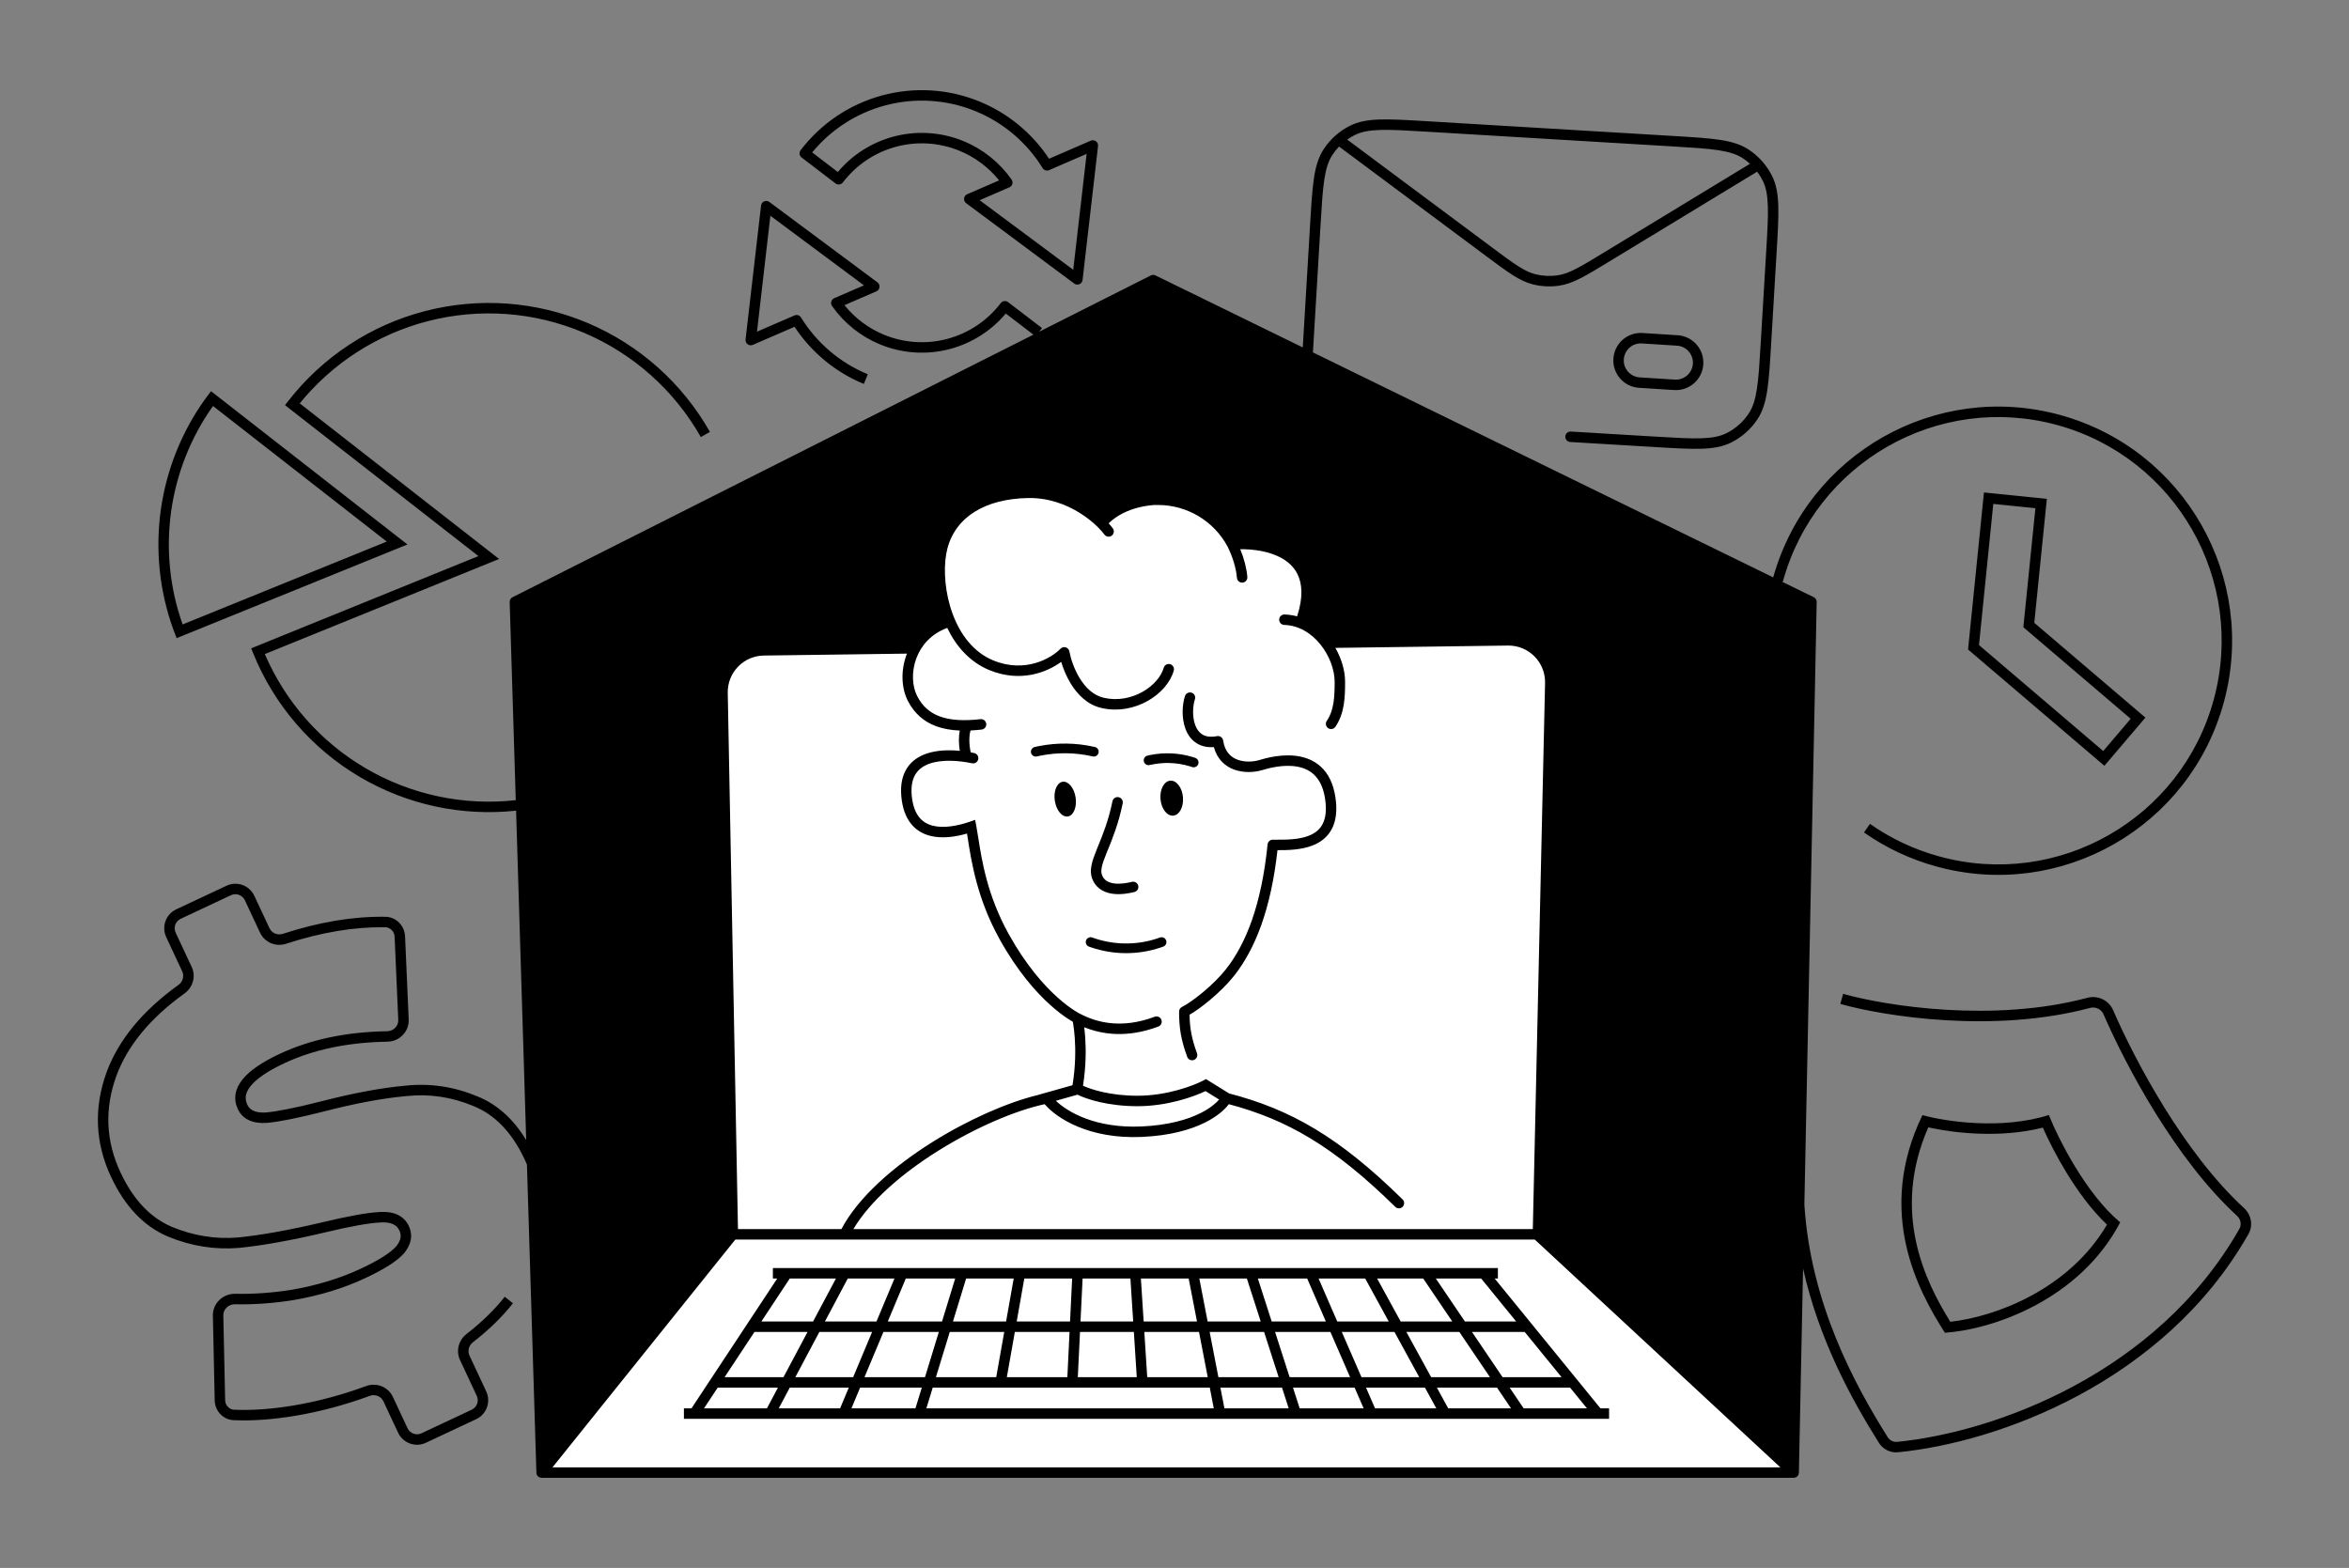 <svg width="364" height="243" viewBox="0 0 364 243" fill="none" xmlns="http://www.w3.org/2000/svg">
<rect x="0" y="0" width="364" height="243" fill="#808080" stroke="none"/>
<path d="M277.5 228.5H84L97 102L175 64.5L243.5 95.5L240 190L277.5 228.5Z" fill="white"/>
<path d="M213.834 18.518C215.681 18.461 217.988 18.599 220.988 18.779L259.361 21.077C262.361 21.257 264.668 21.395 266.495 21.673C268.341 21.953 269.777 22.386 271.006 23.203C272.529 24.215 273.763 25.608 274.585 27.243C275.248 28.562 275.506 30.041 275.564 31.91C275.622 33.759 275.483 36.069 275.304 39.073V39.074L274.453 53.321V53.326C274.274 56.328 274.135 58.636 273.858 60.465C273.578 62.313 273.146 63.751 272.331 64.981C271.32 66.507 269.929 67.743 268.296 68.566C266.979 69.23 265.502 69.489 263.636 69.547C261.789 69.604 259.482 69.466 256.481 69.286L243.32 68.498C242.874 68.471 242.534 68.087 242.56 67.64C242.587 67.194 242.971 66.853 243.417 66.88L256.536 67.666C259.586 67.849 261.82 67.981 263.585 67.927C265.338 67.872 266.549 67.632 267.568 67.118C268.95 66.421 270.126 65.375 270.981 64.085C271.612 63.133 271.995 61.958 272.258 60.221C272.522 58.474 272.657 56.237 272.84 53.182L273.685 39.019C273.868 35.964 274.001 33.727 273.946 31.96C273.892 30.204 273.652 28.993 273.139 27.972C272.896 27.49 272.612 27.033 272.289 26.605L249.097 40.695C245.666 42.78 243.73 43.956 241.637 44.269C240.276 44.473 238.888 44.407 237.553 44.076C235.498 43.566 233.682 42.214 230.462 39.815L207.503 22.715C207.128 23.103 206.788 23.527 206.487 23.98C205.856 24.932 205.474 26.107 205.211 27.843C204.946 29.591 204.812 31.828 204.63 34.883L203.451 54.613L274.773 89.479C280.155 70.303 299.994 59.041 319.211 64.306C338.51 69.594 349.874 89.549 344.594 108.875C339.313 128.201 319.387 139.582 300.088 134.294C295.945 133.159 292.167 131.347 288.84 129.01L289.769 127.683C292.946 129.915 296.555 131.645 300.516 132.73C318.952 137.782 337.988 126.91 343.032 108.447C348.077 89.984 337.22 70.922 318.783 65.871C300.346 60.819 281.311 71.691 276.267 90.154L276.008 90.083L281.059 92.552C281.342 92.691 281.52 92.981 281.514 93.297L279.604 186.702C280.587 201.937 287.251 214.346 292.521 222.738C292.835 223.236 293.389 223.511 293.958 223.456C309.018 221.991 334.259 212.889 347.017 190.441C347.379 189.804 347.235 188.963 346.642 188.419C337.133 179.702 329.439 165.199 325.959 157.192C325.616 156.402 324.729 155.977 323.876 156.205C308.957 160.188 292.055 157.52 285.173 155.588L285.61 154.026C292.338 155.915 308.922 158.519 323.458 154.638C325.063 154.21 326.771 154.999 327.443 156.545C330.897 164.493 338.482 178.741 347.734 187.223C348.83 188.228 349.196 189.886 348.425 191.243C335.315 214.308 309.483 223.574 294.114 225.069C292.919 225.185 291.782 224.605 291.151 223.601C286.993 216.98 281.904 207.776 279.402 196.596L278.756 228.233C278.754 228.331 278.734 228.425 278.7 228.512L278.698 228.519C278.681 228.562 278.66 228.603 278.637 228.641C278.491 228.878 278.232 229.027 277.947 229.027H83.924C83.612 229.027 83.329 228.848 83.194 228.567C83.128 228.429 83.103 228.277 83.119 228.131C83.117 228.11 83.116 228.09 83.115 228.069L81.655 180.486C81.545 180.223 81.429 179.961 81.306 179.699C79.322 175.457 76.655 172.735 73.344 171.404L73.334 171.4C69.966 169.999 66.516 169.49 62.973 169.868L62.966 169.869H62.959C59.308 170.199 54.992 171.006 50.005 172.298L50.001 172.3C46.1 173.286 43.184 173.87 41.288 174.03L41.274 174.031L41.262 174.032C40.254 174.084 39.347 173.964 38.586 173.614C37.807 173.256 37.223 172.674 36.859 171.896C36.5 171.129 36.373 170.332 36.508 169.525C36.642 168.726 37.025 167.972 37.598 167.267C38.728 165.876 40.679 164.574 43.337 163.327C48.122 161.082 53.687 159.92 60.014 159.817C60.992 159.801 61.756 158.999 61.715 158.068L61.149 145.182C61.113 144.351 60.471 143.717 59.701 143.704C54.95 143.625 49.824 144.473 44.318 146.265C42.752 146.775 41.012 146.073 40.299 144.55L37.944 139.517C37.565 138.707 36.601 138.357 35.792 138.737L28.001 142.392C27.192 142.772 26.843 143.737 27.222 144.548L29.704 149.852C30.391 151.321 29.88 153.036 28.599 153.957C23.266 157.792 19.773 162.051 18.039 166.718C16.179 171.85 16.392 176.826 18.67 181.695C20.655 185.939 23.31 188.709 26.599 190.123C29.971 191.525 33.409 192.075 36.923 191.779C40.498 191.418 44.833 190.638 49.934 189.433C53.916 188.479 56.892 187.937 58.824 187.836C59.861 187.769 60.795 187.886 61.579 188.244C62.382 188.611 62.982 189.212 63.358 190.016C63.682 190.708 63.785 191.435 63.644 192.173C63.504 192.899 63.139 193.586 62.607 194.232L62.598 194.245L62.587 194.257C61.502 195.475 59.474 196.737 56.639 198.067C53.281 199.642 49.553 200.782 45.46 201.49L45.448 201.492C42.331 201.983 39.322 202.197 36.423 202.131C35.406 202.108 34.587 202.913 34.607 203.864L34.888 216.982C34.905 217.805 35.517 218.441 36.266 218.475C39.039 218.603 42.168 218.379 45.656 217.793C49.369 217.155 53.064 216.16 56.741 214.808C58.331 214.224 60.145 214.916 60.878 216.483L63.155 221.35C63.535 222.161 64.498 222.51 65.308 222.131L73.099 218.475C73.908 218.096 74.257 217.131 73.878 216.32L71.284 210.776C70.615 209.346 71.082 207.677 72.295 206.737C74.666 204.9 76.637 202.978 78.216 200.973L79.487 201.977C77.815 204.102 75.745 206.115 73.285 208.02C72.637 208.523 72.421 209.385 72.75 210.089L75.344 215.632C76.102 217.253 75.404 219.183 73.785 219.943L65.995 223.598C64.376 224.358 62.448 223.659 61.689 222.038L59.412 217.171C59.05 216.396 58.132 216.023 57.299 216.33C53.532 217.714 49.741 218.735 45.928 219.39L45.925 219.391C42.35 219.992 39.104 220.229 36.19 220.094C34.52 220.017 33.304 218.619 33.269 217.017L32.989 203.899C32.948 201.958 34.589 200.467 36.46 200.51C39.252 200.573 42.163 200.368 45.19 199.891C49.157 199.205 52.742 198.105 55.952 196.599C58.753 195.285 60.514 194.141 61.368 193.189C61.771 192.697 61.98 192.256 62.055 191.867C62.127 191.486 62.081 191.106 61.892 190.704C61.676 190.242 61.355 189.923 60.907 189.718C60.441 189.506 59.795 189.398 58.924 189.454L58.914 189.455C57.141 189.547 54.286 190.056 50.31 191.01L50.307 191.01C45.161 192.226 40.749 193.023 37.078 193.393H37.072L37.065 193.394C33.281 193.714 29.581 193.12 25.974 191.619L25.966 191.615C22.222 190.008 19.313 186.891 17.204 182.383C14.74 177.117 14.513 171.694 16.518 166.163L16.52 166.157C18.395 161.11 22.135 156.61 27.655 152.64C28.338 152.149 28.576 151.263 28.238 150.54L25.756 145.235C24.997 143.614 25.695 141.684 27.314 140.925L35.105 137.269C36.724 136.51 38.651 137.208 39.41 138.83L41.764 143.861C42.117 144.614 42.997 144.991 43.818 144.723C49.46 142.887 54.765 142 59.727 142.083C61.414 142.111 62.695 143.485 62.767 145.111L63.332 157.998C63.415 159.889 61.881 161.408 60.04 161.438C53.895 161.538 48.562 162.665 44.023 164.795C41.437 166.008 39.752 167.185 38.853 168.291C38.412 168.834 38.181 169.335 38.104 169.794C38.029 170.244 38.092 170.709 38.325 171.209C38.527 171.64 38.831 171.942 39.262 172.14C39.707 172.346 40.327 172.456 41.165 172.414C42.92 172.264 45.722 171.709 49.602 170.728C54.64 169.423 59.044 168.596 62.807 168.256C66.623 167.85 70.341 168.4 73.951 169.901C77.045 171.146 79.567 173.432 81.538 176.692L79.972 125.634C71.565 126.544 63.083 124.721 55.783 120.426C48.305 116.027 42.485 109.279 39.227 101.23L38.922 100.479L74.138 86.182L44.166 62.791L44.664 62.152C49.996 55.301 57.435 50.404 65.83 48.219C74.225 46.035 83.105 46.685 91.093 50.069C99.081 53.453 105.73 59.383 110.01 66.937L108.602 67.737C104.498 60.493 98.121 54.807 90.462 51.562C82.802 48.317 74.287 47.693 66.237 49.788C58.449 51.815 51.518 56.277 46.445 62.514L77.344 86.631L41.039 101.369C44.216 108.757 49.665 114.947 56.603 119.029C63.639 123.168 71.82 124.912 79.922 124.009L78.979 93.305C78.97 92.99 79.144 92.698 79.425 92.556L160.136 51.863L155.855 48.591C153.627 51.242 150.639 53.156 147.286 54.065C143.672 55.045 139.837 54.803 136.374 53.377C133.369 52.139 130.791 50.071 128.933 47.426C128.792 47.227 128.749 46.975 128.815 46.74C128.881 46.505 129.049 46.312 129.272 46.216L133.876 44.221L119.378 33.438L117.302 51.403L123.113 48.885C123.482 48.725 123.913 48.861 124.124 49.203C126.559 53.151 130.18 56.232 134.475 58.001L133.859 59.501C129.465 57.691 125.728 54.601 123.124 50.646L116.658 53.448C116.393 53.563 116.087 53.527 115.854 53.354C115.622 53.182 115.499 52.899 115.532 52.611L117.932 31.858C117.965 31.57 118.149 31.322 118.414 31.207C118.679 31.092 118.986 31.128 119.218 31.3L135.966 43.757C136.198 43.929 136.321 44.213 136.288 44.501C136.255 44.788 136.07 45.036 135.805 45.151L130.859 47.295C132.477 49.305 134.582 50.886 136.989 51.878C140.122 53.168 143.593 53.387 146.863 52.501C150.133 51.614 153.02 49.672 155.075 46.975C155.205 46.804 155.398 46.691 155.61 46.663C155.823 46.634 156.038 46.692 156.209 46.822L161.465 50.84L161.028 51.413L178.331 42.688C178.557 42.574 178.823 42.573 179.051 42.684L201.876 53.843L203.016 34.744C203.196 31.74 203.333 29.43 203.61 27.6C203.89 25.752 204.323 24.314 205.139 23.084C206.15 21.558 207.541 20.322 209.174 19.499C210.491 18.835 211.967 18.576 213.834 18.518ZM85.613 227.406H275.883L237.826 192.101H113.949L85.613 227.406ZM232.112 198.14H231.609L248.005 218.261H249.344V219.883H105.98V218.261H107.154L120.441 198.14H119.765V196.519H232.112V198.14ZM109.095 218.261H118.843L120.549 215.051H111.215L109.095 218.261ZM120.677 218.261H130.183L131.527 215.051H122.383L120.677 218.261ZM131.938 218.261H141.859L142.842 215.051H133.282L131.938 218.261ZM143.552 218.261H188.086L187.466 215.051H144.534L143.552 218.261ZM189.735 218.261H199.695L198.661 215.051H189.114L189.735 218.261ZM201.396 218.261H211.308L209.912 215.051H200.362L201.396 218.261ZM213.074 218.261H222.569L220.81 215.051H211.678L213.074 218.261ZM224.415 218.261H234.149L231.977 215.051H222.657L224.415 218.261ZM236.104 218.261H245.915L243.299 215.051H233.933L236.104 218.261ZM112.285 213.429H121.41L125.135 206.424H116.912L112.285 213.429ZM123.244 213.429H132.206L135.14 206.424H126.969L123.244 213.429ZM133.961 213.429H143.338L145.481 206.424H136.895L133.961 213.429ZM145.03 213.429H154.374L155.616 206.424H147.175L145.03 213.429ZM156.018 213.429H165.398L165.736 206.424H157.26L156.018 213.429ZM167.018 213.429H176.153L175.702 206.424H167.357L167.018 213.429ZM177.775 213.429H187.152L185.798 206.424H177.324L177.775 213.429ZM188.801 213.429H198.139L195.882 206.424H187.447L188.801 213.429ZM199.84 213.429H209.207L206.16 206.424H197.583L199.84 213.429ZM210.973 213.429H219.923L216.086 206.424H207.926L210.973 213.429ZM221.769 213.429H230.881L226.141 206.424H217.933L221.769 213.429ZM232.837 213.429H241.978L236.268 206.424H228.097L232.837 213.429ZM317.49 172.803C318.965 176.505 323.239 185.014 328.544 189.439C322.245 201.453 308.819 206.037 301.38 206.549C297.223 200.046 290.616 187.875 297.899 172.819C301.358 173.79 310.119 175.146 317.49 172.803ZM298.808 174.716C293.066 187.825 298.276 198.5 302.221 204.846C309.221 204.076 320.602 199.842 326.499 189.788C324.066 187.494 321.92 184.517 320.199 181.694C318.643 179.141 317.392 176.643 316.557 174.755C309.958 176.437 302.73 175.592 298.808 174.716ZM117.982 204.802H125.996L129.537 198.14H122.382L117.982 204.802ZM127.83 204.802H135.819L138.608 198.14H131.371L127.83 204.802ZM137.574 204.802H145.977L148.016 198.14H140.364L137.574 204.802ZM147.671 204.802H155.903L157.083 198.14H149.709L147.671 204.802ZM157.547 204.802H165.815L166.137 198.14H158.727L157.547 204.802ZM167.435 204.802H175.598L175.169 198.14H167.758L167.435 204.802ZM177.22 204.802H185.485L184.197 198.14H176.791L177.22 204.802ZM187.134 204.802H195.36L193.214 198.14H185.847L187.134 204.802ZM197.06 204.802H205.455L202.558 198.14H194.915L197.06 204.802ZM207.221 204.802H215.198L211.551 198.14H204.324L207.221 204.802ZM217.045 204.802H225.045L220.539 198.14H213.396L217.045 204.802ZM227 204.802H234.948L229.519 198.14H222.494L227 204.802ZM118.361 101.595C115.22 101.638 112.713 104.231 112.772 107.377L114.355 190.48H130.385C133.041 185.465 138.548 180.716 144.48 176.998C150.062 173.5 156.143 170.838 160.838 169.7L160.835 169.696L166.195 168.185C166.676 165.236 166.673 162.699 166.548 160.891C166.484 159.969 166.388 159.237 166.309 158.741C166.285 158.588 166.263 158.457 166.243 158.35C166.059 158.246 165.811 158.098 165.509 157.9C164.836 157.46 163.892 156.774 162.777 155.774C160.548 153.773 157.642 150.52 154.857 145.48C151.429 139.274 150.538 133.589 149.985 130.058L149.984 130.054C149.936 129.748 149.891 129.456 149.847 129.183C148.119 129.678 146.014 130.012 144.146 129.537C143.018 129.25 141.962 128.664 141.152 127.641C140.347 126.625 139.833 125.238 139.669 123.43C139.503 121.601 139.829 120.138 140.567 119.013C141.304 117.891 142.393 117.196 143.586 116.791C145.181 116.249 147.038 116.2 148.729 116.364C148.554 115.267 148.543 114.151 148.726 113.218C147.383 113.164 146.17 112.953 145.091 112.558C143.137 111.844 141.673 110.546 140.685 108.625C139.67 106.649 139.557 103.916 140.486 101.438C140.504 101.391 140.522 101.344 140.54 101.298L118.361 101.595ZM159.28 77.183C158.876 77.191 158.481 77.209 158.097 77.236C154.82 77.467 152.255 78.385 150.387 79.754C148.308 81.277 147.044 83.393 146.62 85.88C146.187 88.422 146.437 91.926 147.612 95.12C148.787 98.312 150.839 101.083 153.92 102.35C158.9 104.399 162.96 101.967 164.333 100.541C164.544 100.322 164.86 100.239 165.15 100.327C165.441 100.415 165.659 100.659 165.713 100.959C165.902 102.003 166.413 103.648 167.316 105.117C168.223 106.592 169.456 107.784 171.053 108.146C173.2 108.634 175.326 108.184 177.028 107.231C178.746 106.269 179.944 104.847 180.329 103.492C180.451 103.062 180.899 102.812 181.329 102.934C181.759 103.057 182.009 103.506 181.887 103.936C181.355 105.807 179.803 107.533 177.817 108.645C175.815 109.766 173.282 110.315 170.694 109.727C168.503 109.23 166.96 107.63 165.937 105.967C165.24 104.832 164.752 103.618 164.442 102.577C162.245 104.191 158.137 105.837 153.305 103.849C150.246 102.591 148.133 100.117 146.783 97.312C144.267 98.238 142.739 100.044 142.002 102.009C141.211 104.117 141.347 106.368 142.125 107.883C142.931 109.451 144.084 110.465 145.645 111.036C147.237 111.618 149.302 111.757 151.933 111.456C152.378 111.405 152.778 111.724 152.829 112.169C152.88 112.613 152.561 113.015 152.117 113.066C151.523 113.134 150.948 113.182 150.392 113.208C150.155 114.023 150.139 115.296 150.42 116.601C150.605 116.635 150.785 116.671 150.96 116.708C151.397 116.8 151.678 117.23 151.586 117.668C151.494 118.105 151.065 118.385 150.628 118.294C148.595 117.866 146.035 117.671 144.105 118.326C143.161 118.647 142.41 119.157 141.92 119.904C141.43 120.65 141.139 121.723 141.281 123.284C141.425 124.866 141.86 125.927 142.421 126.634C142.976 127.336 143.703 127.751 144.545 127.966C146.279 128.406 148.441 127.972 150.227 127.367L151.107 127.069L151.281 127.983C151.385 128.529 151.484 129.155 151.594 129.852C152.151 133.394 152.997 138.764 156.273 144.695C158.968 149.572 161.76 152.684 163.858 154.567C164.908 155.509 165.786 156.146 166.393 156.543C166.697 156.741 166.933 156.88 167.09 156.968C167.168 157.011 167.227 157.041 167.264 157.06C167.282 157.07 167.295 157.077 167.303 157.081L167.308 157.083L167.324 157.091L167.34 157.099C169.781 158.395 173.674 159.547 178.928 157.574C179.346 157.417 179.813 157.629 179.97 158.049C180.127 158.468 179.915 158.935 179.496 159.093C174.634 160.918 170.761 160.311 168.01 159.198C168.066 159.642 168.121 160.173 168.163 160.779C168.292 162.649 168.297 165.247 167.822 168.263C169.07 168.848 172.077 169.816 176.265 169.816C180.891 169.816 185.024 168.224 186.466 167.454L186.877 167.234L190.468 169.461C199.924 171.92 207.449 176.147 217.343 185.881C217.661 186.194 217.666 186.707 217.353 187.026C217.04 187.345 216.528 187.35 216.209 187.037C206.604 177.587 199.382 173.511 190.418 171.124C189.756 172.017 188.552 173.057 186.749 173.96C184.511 175.079 181.303 176.011 176.912 176.2C168.726 176.551 163.758 173.311 161.877 171.124C157.335 172.105 151.096 174.764 145.339 178.372C139.806 181.839 134.841 186.107 132.241 190.48H237.524L239.423 105.848C239.495 102.636 236.891 100.005 233.683 100.048L206.928 100.407C207.893 102.09 208.435 103.966 208.435 105.662C208.435 108.011 208.368 110.531 206.934 112.635C206.683 113.005 206.179 113.1 205.809 112.848C205.44 112.596 205.345 112.091 205.597 111.721C206.712 110.084 206.816 108.06 206.816 105.662C206.816 103.845 206.034 101.654 204.63 99.899C203.233 98.154 201.288 96.92 199.004 96.851C198.557 96.838 198.206 96.465 198.22 96.017C198.233 95.57 198.606 95.218 199.053 95.231C199.731 95.252 200.381 95.353 200.999 95.524C201.969 92.538 201.794 90.423 201.027 88.921C200.755 88.388 200.409 87.932 200.013 87.542C199.998 87.527 199.983 87.512 199.968 87.498L199.934 87.466C199.749 87.29 199.55 87.125 199.34 86.97C197.66 85.736 195.247 85.184 192.814 85.118H192.187C192.786 86.573 193.173 88.062 193.287 89.416C193.325 89.862 192.994 90.254 192.549 90.292C192.103 90.329 191.711 89.999 191.674 89.552C191.549 88.074 191.036 86.343 190.217 84.689C188.081 80.73 183.944 78.261 179.445 78.261H178.857C177.161 78.391 175.476 78.799 174.011 79.54C173.192 79.954 172.442 80.472 171.796 81.102C172.047 81.38 172.262 81.642 172.438 81.879C172.706 82.237 172.632 82.745 172.274 83.012C171.916 83.28 171.409 83.207 171.141 82.848C170.894 82.517 170.558 82.127 170.139 81.71C170.13 81.702 170.121 81.694 170.112 81.685C169.395 80.975 168.451 80.195 167.314 79.487C165.227 78.188 162.479 77.121 159.28 77.183ZM186.807 169.096C184.925 170.001 180.829 171.437 176.265 171.437C171.727 171.437 168.403 170.362 166.97 169.651L163.612 170.597C165.486 172.375 169.807 174.882 176.843 174.58C181.04 174.4 184.02 173.514 186.025 172.51C187.48 171.783 188.401 171.005 188.918 170.406L186.807 169.096ZM183.629 107.862C183.771 107.438 184.231 107.21 184.654 107.352C185.078 107.495 185.306 107.954 185.163 108.379C184.825 109.383 184.726 111.107 185.229 112.421C185.474 113.059 185.84 113.548 186.335 113.842C186.822 114.13 187.532 114.288 188.585 114.086C188.801 114.044 189.025 114.093 189.205 114.22C189.385 114.348 189.505 114.544 189.538 114.762C189.802 116.527 190.742 117.365 191.806 117.75C192.933 118.157 194.252 118.064 195.134 117.795C196.15 117.485 198.839 116.735 201.416 117.237C202.727 117.493 204.045 118.079 205.086 119.239C206.126 120.398 206.824 122.057 207.029 124.337C207.195 126.182 206.896 127.635 206.219 128.755C205.54 129.876 204.535 130.576 203.451 131.01C201.65 131.732 199.496 131.763 197.958 131.757C196.94 140.891 194.533 147.052 191.22 151.244C190.191 152.545 188.811 153.879 187.479 154.993C186.354 155.933 185.226 156.748 184.334 157.261C184.37 159.392 184.661 160.956 185.487 163.233C185.64 163.654 185.423 164.118 185.003 164.271C184.583 164.424 184.118 164.207 183.966 163.787C183.015 161.167 182.711 159.356 182.711 156.78C182.711 156.473 182.884 156.193 183.158 156.055C183.938 155.665 185.157 154.822 186.442 153.748C187.72 152.68 189.011 151.425 189.95 150.238C193.096 146.258 195.476 140.212 196.426 130.86C196.468 130.447 196.815 130.132 197.23 130.132C197.371 130.132 197.517 130.133 197.666 130.134C199.261 130.139 201.249 130.146 202.85 129.506C203.695 129.167 204.381 128.663 204.834 127.915C205.288 127.164 205.561 126.08 205.417 124.483C205.235 122.461 204.634 121.161 203.882 120.322C203.13 119.484 202.161 119.033 201.107 118.828C198.955 118.408 196.604 119.041 195.605 119.345C194.472 119.691 192.785 119.828 191.256 119.275C189.845 118.765 188.612 117.678 188.1 115.783C187.093 115.854 186.228 115.661 185.511 115.236C184.62 114.708 184.054 113.881 183.718 113.002C183.058 111.281 183.191 109.163 183.629 107.862ZM179.818 145.273C180.187 145.18 180.573 145.379 180.706 145.744C180.847 146.133 180.646 146.563 180.257 146.705L179.907 146.828C176.401 148.016 172.601 148.016 169.095 146.828L168.745 146.705L168.674 146.676C168.332 146.51 168.163 146.109 168.296 145.744C168.428 145.379 168.815 145.18 169.183 145.273L169.257 145.296L169.896 145.511C173.108 146.522 176.57 146.45 179.745 145.296L179.818 145.273ZM172.388 124.177C172.477 123.739 172.906 123.457 173.344 123.547C173.781 123.637 174.063 124.064 173.974 124.503C173.33 127.646 172.389 129.952 171.677 131.699C171.607 131.869 171.54 132.034 171.475 132.193C171.106 133.107 170.845 133.805 170.727 134.398C170.614 134.969 170.649 135.376 170.814 135.734C171.164 136.492 171.861 136.836 172.788 136.928C173.725 137.022 174.737 136.833 175.397 136.668C175.831 136.559 176.27 136.823 176.379 137.258C176.487 137.692 176.223 138.132 175.79 138.241C175.072 138.421 173.843 138.663 172.627 138.541C171.4 138.418 170.03 137.899 169.345 136.414C168.993 135.65 168.983 134.871 169.14 134.083C169.291 133.317 169.613 132.484 169.975 131.586C170.041 131.424 170.108 131.259 170.177 131.09C170.887 129.347 171.775 127.167 172.388 124.177ZM164.665 121.155C165.555 121.022 166.457 122.119 166.678 123.604C166.899 125.09 166.356 126.402 165.466 126.535C164.575 126.668 163.674 125.571 163.453 124.086C163.232 122.6 163.774 121.288 164.665 121.155ZM181.336 120.988C182.298 120.905 183.182 122.05 183.311 123.547C183.44 125.043 182.765 126.323 181.804 126.406C180.842 126.489 179.957 125.344 179.828 123.847C179.699 122.351 180.374 121.071 181.336 120.988ZM178.27 117.005C180.427 116.576 182.657 116.681 184.764 117.311L185.213 117.454L185.284 117.482C185.63 117.639 185.808 118.036 185.683 118.404C185.559 118.772 185.178 118.981 184.808 118.896L184.733 118.876L184.334 118.748C182.328 118.148 180.196 118.083 178.153 118.564L178.077 118.579C177.7 118.628 177.34 118.384 177.251 118.007C177.156 117.603 177.406 117.199 177.809 117.104L178.27 117.005ZM317.178 77.309L315.232 96.523L332.451 111.213L326.098 118.68L304.968 100.653L307.431 76.32L317.178 77.309ZM161.057 115.616C163.848 115.076 166.723 115.115 169.502 115.732L169.664 115.768C170.068 115.858 170.323 116.259 170.233 116.663C170.143 117.067 169.742 117.322 169.338 117.232L169.177 117.196C166.598 116.623 163.931 116.587 161.342 117.089L160.825 117.196L160.664 117.232C160.26 117.322 159.858 117.067 159.768 116.663C159.679 116.259 159.934 115.858 160.338 115.768L160.5 115.732L161.057 115.616ZM306.664 99.97L325.915 116.395L330.169 111.395L313.537 97.205L315.404 78.758L308.878 78.095L306.664 99.97ZM63.137 84.381L27.373 98.9C27.17 98.398 26.977 97.893 26.796 97.385C24.704 91.521 24.055 85.23 24.915 79.048C25.775 72.865 28.117 66.991 31.73 61.924C32.044 61.484 32.366 61.051 32.698 60.625L63.137 84.381ZM33.008 62.922C29.569 67.764 27.34 73.371 26.518 79.271C25.697 85.172 26.311 91.176 28.298 96.775L59.931 83.933L33.008 62.922ZM254.518 51.609L259.971 51.955C262.313 52.103 264.091 54.125 263.942 56.47C263.794 58.816 261.776 60.596 259.433 60.448L253.981 60.102C251.639 59.954 249.86 57.932 250.009 55.587C250.157 53.241 252.176 51.461 254.518 51.609ZM254.416 53.227C252.966 53.135 251.716 54.237 251.624 55.689C251.532 57.141 252.633 58.393 254.083 58.485L259.536 58.831C260.986 58.922 262.235 57.82 262.327 56.368C262.419 54.916 261.318 53.665 259.868 53.573L254.416 53.227ZM136.67 14.795C141.689 13.434 147.015 13.77 151.824 15.75C156.218 17.559 159.955 20.649 162.559 24.603L169.026 21.802C169.292 21.687 169.598 21.723 169.83 21.895C170.062 22.068 170.184 22.351 170.151 22.638L167.753 43.392C167.719 43.68 167.536 43.928 167.27 44.043C167.005 44.158 166.699 44.122 166.467 43.949L149.718 31.493C149.486 31.32 149.363 31.036 149.396 30.749C149.43 30.461 149.614 30.213 149.879 30.098L154.824 27.956C153.206 25.945 151.102 24.364 148.694 23.373C145.561 22.083 142.09 21.863 138.82 22.75C135.551 23.636 132.665 25.579 130.609 28.275C130.338 28.631 129.83 28.699 129.475 28.427L124.219 24.411C124.048 24.28 123.936 24.088 123.907 23.875C123.879 23.662 123.936 23.446 124.066 23.275C127.221 19.136 131.651 16.155 136.67 14.795ZM213.884 20.138C212.13 20.193 210.921 20.433 209.901 20.947C209.504 21.147 209.123 21.377 208.763 21.633L231.253 38.385C234.698 40.951 236.241 42.081 237.941 42.503C239.071 42.783 240.246 42.838 241.397 42.666C243.127 42.407 244.768 41.428 248.43 39.204L271.176 25.384C270.843 25.082 270.487 24.804 270.11 24.553C269.159 23.921 267.986 23.539 266.252 23.275C264.507 23.01 262.273 22.876 259.223 22.693L220.933 20.399C217.882 20.216 215.648 20.084 213.884 20.138ZM151.209 17.249C146.73 15.404 141.768 15.092 137.093 16.359C132.679 17.556 128.754 20.098 125.856 23.623L129.828 26.659C132.056 24.007 135.045 22.094 138.397 21.185C142.011 20.206 145.848 20.447 149.31 21.873C152.315 23.11 154.894 25.18 156.752 27.824C156.892 28.023 156.935 28.276 156.869 28.511C156.803 28.745 156.634 28.937 156.411 29.034L151.808 31.028L166.307 41.811L168.383 23.847L162.57 26.365C162.201 26.525 161.772 26.39 161.56 26.048C159.125 22.1 155.504 19.017 151.209 17.249Z" fill="black"/>
</svg>
